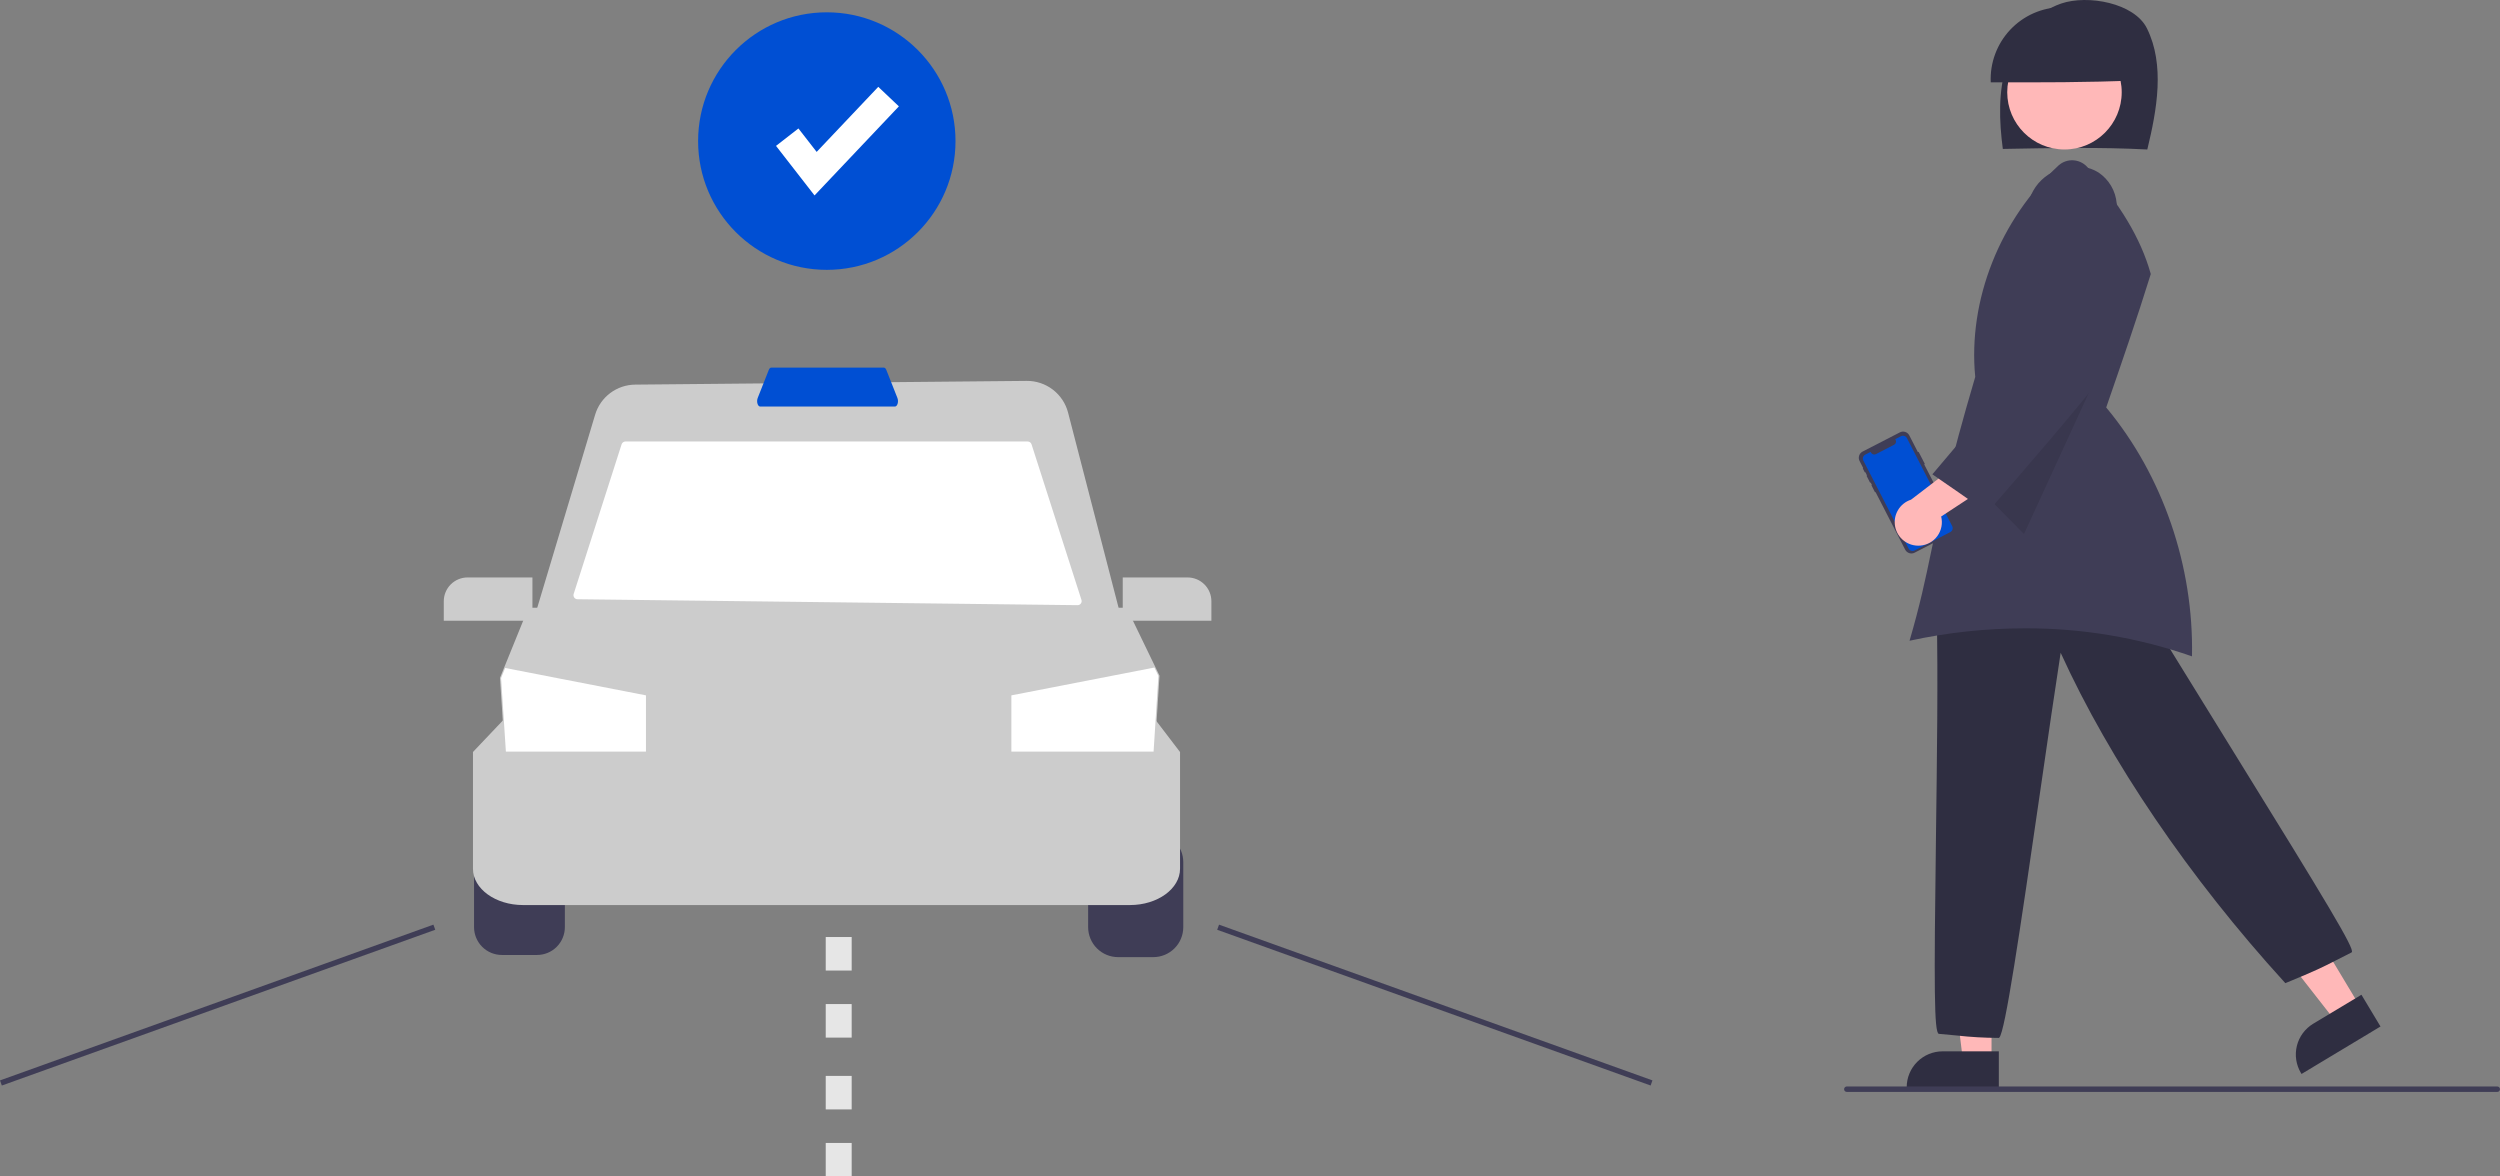 <svg xmlns="http://www.w3.org/2000/svg" width="323" height="152" viewBox="0 0 323 152" fill="none"><rect x="0" y="0" width="323" height="152" fill="#808080" stroke="none"/><g clip-path="url(#clip0_487_176)"><path d="M64.837 107.795C63.886 107.796 62.973 108.175 62.3 108.848C61.627 109.522 61.248 110.435 61.247 111.387V119.79C61.248 120.742 61.627 121.655 62.3 122.329C62.973 123.002 63.886 123.381 64.837 123.382H69.391C70.343 123.381 71.255 123.002 71.928 122.329C72.601 121.655 72.98 120.742 72.981 119.79V111.387C72.98 110.435 72.601 109.522 71.928 108.848C71.255 108.175 70.343 107.796 69.391 107.795H64.837Z" fill="#3F3D56"></path><path d="M149.011 123.661H144.457C143.431 123.66 142.448 123.252 141.722 122.526C140.997 121.8 140.589 120.816 140.588 119.79V111.387C140.589 110.36 140.997 109.376 141.722 108.651C142.448 107.925 143.431 107.517 144.457 107.515H149.011C150.037 107.517 151.02 107.925 151.745 108.651C152.471 109.376 152.879 110.36 152.88 111.387V119.79C152.879 120.816 152.471 121.8 151.745 122.526C151.02 123.252 150.037 123.66 149.011 123.661Z" fill="#3F3D56"></path><path d="M145.989 116.933H67.579C64.011 116.933 61.108 114.828 61.108 112.241V97.156L65 93.055H149.326L152.461 97.164V112.241C152.461 114.828 149.558 116.933 145.989 116.933Z" fill="#CCCCCC"></path><path d="M148.96 100.602H65.447L64.598 87.582L65.138 86.249L68.277 78.52H145.564L149.809 87.297L148.96 100.602Z" fill="#CCCCCC"></path><path d="M149.667 87.325L149.044 97.108H130.67V89.841L149.145 86.246L149.667 87.325Z" fill="white"></path><path d="M83.457 89.841V97.108H65.36L64.74 87.604L65.268 86.302L83.457 89.841Z" fill="white"></path><path d="M145.099 80.756H68.742L76.886 53.596C77.218 52.474 77.902 51.489 78.837 50.786C79.772 50.084 80.908 49.7 82.077 49.693L132.645 49.211C133.867 49.199 135.058 49.597 136.028 50.341C136.998 51.084 137.691 52.131 137.997 53.315L145.099 80.756Z" fill="#CCCCCC"></path><path d="M139.221 78.188L74.608 77.422C74.526 77.421 74.446 77.4 74.373 77.363C74.301 77.325 74.238 77.271 74.191 77.205C74.143 77.138 74.111 77.062 74.099 76.981C74.086 76.9 74.092 76.818 74.117 76.74L80.311 57.404C80.345 57.299 80.411 57.207 80.501 57.142C80.59 57.076 80.698 57.041 80.808 57.041H132.777C132.888 57.041 132.996 57.076 133.085 57.142C133.174 57.207 133.241 57.299 133.275 57.404L139.724 77.506C139.749 77.585 139.755 77.669 139.742 77.75C139.728 77.832 139.696 77.909 139.647 77.976C139.598 78.043 139.533 78.097 139.459 78.133C139.385 78.17 139.303 78.189 139.221 78.188Z" fill="white"></path><path d="M115.628 52.526H98.213C98.066 52.526 97.933 52.381 97.865 52.148C97.798 51.91 97.808 51.656 97.893 51.424L99.329 47.79C99.402 47.605 99.522 47.494 99.649 47.494H114.192C114.319 47.494 114.438 47.605 114.512 47.79L115.948 51.424C116.033 51.656 116.043 51.91 115.976 52.148C115.908 52.381 115.775 52.526 115.628 52.526Z" fill="#004FD3"></path><path d="M68.79 80.197H57.336V77.678C57.337 76.864 57.661 76.084 58.236 75.508C58.812 74.932 59.592 74.608 60.406 74.607H68.79V80.197Z" fill="#CCCCCC"></path><path d="M156.512 80.197H145.058V74.607H153.442C154.256 74.608 155.036 74.932 155.612 75.508C156.187 76.084 156.511 76.864 156.512 77.678V80.197Z" fill="#CCCCCC"></path><path d="M55.996 119.463L0 139.589L0.238 140.251L56.234 120.125L55.996 119.463Z" fill="#3F3D56"></path><path d="M157.499 119.465L157.261 120.127L213.259 140.248L213.496 139.586L157.499 119.465Z" fill="#3F3D56"></path><path d="M110.036 134.058H106.684V129.726H110.036V134.058ZM110.036 125.395H106.684V121.063H110.036V125.395Z" fill="#E6E6E6"></path><path d="M110.036 152H106.684V147.669H110.036V152ZM110.036 143.337H106.684V139.006H110.036V143.337Z" fill="#E6E6E6"></path><path d="M257.307 137.038H253.616L251.859 122.792H257.307V137.038Z" fill="#FFB8B8"></path><path d="M258.249 140.618H246.346V140.467C246.347 139.238 246.836 138.06 247.704 137.191C248.573 136.322 249.751 135.833 250.979 135.832H258.249L258.249 140.618Z" fill="#2F2E41"></path><path d="M304.91 130.039L301.746 131.941L292.907 120.635L297.577 117.828L304.91 130.039Z" fill="#FFB8B8"></path><path d="M297.358 138.756L297.28 138.627C296.649 137.573 296.461 136.311 296.758 135.119C297.055 133.926 297.813 132.9 298.865 132.266L305.097 128.52L307.56 132.623L297.358 138.756Z" fill="#2F2E41"></path><path d="M258.267 134.098L258.203 134.098C256.408 134.092 254.613 133.989 252.829 133.788C252.149 133.721 251.411 133.648 250.522 133.575L250.491 133.569C249.885 133.389 249.868 127.697 250.125 108.216C250.257 98.237 250.406 86.928 250.228 79.725L250.227 79.655L250.28 79.608C256.865 73.878 265.322 71.73 274.092 73.56L274.157 73.573L274.191 73.63C277.819 79.772 283.297 88.619 288.595 97.175C300.755 116.815 304.233 122.591 303.852 123.027L303.806 123.063C302.976 123.478 302.352 123.798 301.822 124.07C300.047 124.98 299.313 125.357 295.365 126.983L295.268 127.024L295.197 126.946C282.858 113.418 272.589 98.306 266.238 84.337C265.496 89.106 264.595 95.334 263.643 101.913C260.906 120.835 259.056 133.294 258.312 134.052L258.267 134.098Z" fill="#2F2E41"></path><path d="M277.432 19.315C278.675 14.182 279.727 8.392 277.384 3.664C275.758 0.383 269.742 -0.722 266.294 0.46C262.845 1.642 260.352 4.848 259.256 8.345C258.159 11.841 258.287 15.608 258.765 19.242C265.107 19.12 271.449 18.999 277.432 19.315Z" fill="#2F2E41"></path><path d="M266.73 19.314C270.814 19.314 274.125 16.001 274.125 11.915C274.125 7.828 270.814 4.516 266.73 4.516C262.645 4.516 259.334 7.828 259.334 11.915C259.334 16.001 262.645 19.314 266.73 19.314Z" fill="#FFB8B8"></path><path d="M275.77 10.391C275.794 9.145 275.567 7.908 275.103 6.752C274.639 5.596 273.948 4.545 273.07 3.662C272.192 2.779 271.146 2.081 269.993 1.611C268.841 1.14 267.605 0.906 266.361 0.922C265.116 0.939 263.887 1.205 262.747 1.706C261.608 2.207 260.58 2.932 259.726 3.838C258.872 4.744 258.208 5.813 257.775 6.981C257.342 8.148 257.147 9.391 257.204 10.636C263.534 10.649 269.864 10.662 275.77 10.391Z" fill="#2F2E41"></path><path d="M261.592 81.181C268.949 81.148 276.258 82.372 283.204 84.801C283.446 73.138 279.432 61.452 272.176 52.711L272.121 52.645L272.149 52.565C274.087 46.962 276.091 41.17 277.881 35.407L277.854 35.31C276.598 30.844 273.904 26.331 269.616 21.514C269.15 21.031 268.519 20.744 267.85 20.71C267.181 20.676 266.525 20.898 266.013 21.331C258.391 28.322 254.247 38.796 255.198 48.667L255.2 48.696L255.192 48.724C251.834 60.105 250.616 65.951 249.54 71.109C248.756 74.871 248.076 78.129 246.713 82.784C251.601 81.719 256.589 81.182 261.592 81.181Z" fill="#3F3D56"></path><path opacity="0.1" d="M272.424 45.203L261.501 68.995L255.261 62.676L272.424 45.203Z" fill="black"></path><path d="M247.906 58.418L248.668 59.899C248.675 59.912 248.676 59.928 248.672 59.943C248.667 59.958 248.657 59.97 248.643 59.977L248.606 59.996L252.574 67.709C252.683 67.922 252.704 68.17 252.631 68.399C252.558 68.627 252.397 68.818 252.183 68.927L247.366 71.408C247.261 71.462 247.146 71.495 247.027 71.505C246.909 71.515 246.79 71.501 246.677 71.465C246.563 71.428 246.459 71.37 246.368 71.293C246.277 71.217 246.203 71.123 246.148 71.017L242.32 63.575L242.294 63.589C242.284 63.593 242.273 63.594 242.262 63.591C242.252 63.588 242.243 63.581 242.238 63.571L241.805 62.728C241.803 62.724 241.801 62.718 241.801 62.713C241.8 62.708 241.801 62.702 241.802 62.697C241.804 62.692 241.807 62.687 241.81 62.683C241.814 62.679 241.818 62.675 241.823 62.673L241.849 62.659L241.686 62.342L241.659 62.356C241.649 62.361 241.637 62.362 241.626 62.358C241.616 62.355 241.607 62.347 241.601 62.337L241.174 61.506C241.169 61.496 241.168 61.484 241.171 61.473C241.175 61.462 241.182 61.453 241.192 61.448L241.219 61.434L240.996 61.001L240.969 61.015C240.96 61.02 240.95 61.021 240.94 61.018C240.931 61.015 240.923 61.008 240.918 60.999L240.685 60.545C240.68 60.536 240.679 60.526 240.682 60.516C240.685 60.507 240.692 60.498 240.701 60.494L240.728 60.48L240.256 59.561C240.146 59.348 240.125 59.1 240.199 58.871C240.272 58.643 240.433 58.453 240.646 58.343L245.463 55.863C245.676 55.753 245.924 55.732 246.153 55.805C246.381 55.879 246.571 56.04 246.681 56.253L247.792 58.412L247.828 58.393C247.842 58.386 247.858 58.385 247.873 58.389C247.887 58.394 247.899 58.404 247.906 58.418Z" fill="#3F3D56"></path><path d="M246.378 56.61L252.223 67.974C252.292 68.109 252.305 68.266 252.259 68.412C252.212 68.556 252.11 68.677 251.975 68.747L247.364 71.121C247.229 71.191 247.072 71.204 246.927 71.158C246.782 71.112 246.662 71.01 246.592 70.875L246.591 70.873L240.746 59.51C240.712 59.443 240.691 59.37 240.685 59.295C240.678 59.22 240.687 59.144 240.71 59.072C240.733 59 240.77 58.934 240.819 58.876C240.867 58.819 240.927 58.771 240.994 58.737L241.684 58.382L241.73 58.47C241.758 58.525 241.797 58.574 241.844 58.614C241.892 58.655 241.946 58.685 242.006 58.704C242.065 58.723 242.127 58.73 242.189 58.725C242.251 58.72 242.311 58.703 242.366 58.674L244.711 57.467C244.822 57.409 244.907 57.31 244.945 57.191C244.983 57.071 244.972 56.941 244.915 56.83L244.869 56.741L245.605 56.363C245.74 56.293 245.897 56.28 246.042 56.326C246.187 56.373 246.308 56.475 246.378 56.61L246.378 56.61Z" fill="#004FD3"></path><path d="M248.072 70.493C248.513 70.462 248.943 70.335 249.33 70.12C249.717 69.905 250.052 69.608 250.312 69.25C250.572 68.891 250.75 68.48 250.834 68.045C250.918 67.61 250.906 67.162 250.798 66.733L259.798 60.833L254.666 58.614L246.906 64.557C246.196 64.786 245.596 65.267 245.218 65.91C244.839 66.552 244.71 67.311 244.854 68.043C244.997 68.775 245.404 69.428 245.997 69.88C246.591 70.331 247.329 70.549 248.072 70.493Z" fill="#FFB8B8"></path><path d="M256.732 66.242L256.619 66.162C254.477 64.585 252.099 62.954 249.799 61.376L249.661 61.281L249.77 61.154C254.678 55.408 259.592 49.407 264.344 43.601C264.341 43.592 264.338 43.585 264.335 43.58L264.38 43.557L264.399 43.534L264.409 43.543L264.438 43.528L264.308 43.538L262.843 32.044C261.52 30.238 261.267 26.653 263.001 24.15C264.797 21.557 268.597 20.689 271.133 22.292C271.797 22.738 272.353 23.328 272.758 24.018C273.164 24.709 273.409 25.481 273.476 26.279C273.57 26.99 273.504 27.712 273.284 28.395C273.063 29.077 272.693 29.701 272.2 30.222C272.823 36.304 272.847 41.741 272.87 47.001L272.87 47.053L272.838 47.096C267.771 53.536 262.205 59.943 256.823 66.138L256.732 66.242Z" fill="#3F3D56"></path><path d="M106.823 34.865C116.007 34.865 123.451 27.416 123.451 18.228C123.451 9.039 116.007 1.591 106.823 1.591C97.639 1.591 90.195 9.039 90.195 18.228C90.195 27.416 97.639 34.865 106.823 34.865Z" fill="#004FD3"></path><path d="M105.238 25.25L100.261 18.848L103.156 16.596L105.512 19.627L113.473 11.219L116.135 13.742L105.238 25.25Z" fill="white"></path><path d="M322.648 141.076H238.609C238.516 141.076 238.426 141.039 238.36 140.973C238.294 140.907 238.257 140.818 238.257 140.724C238.257 140.631 238.294 140.541 238.36 140.475C238.426 140.41 238.516 140.372 238.609 140.372H322.648C322.742 140.372 322.831 140.41 322.897 140.475C322.963 140.541 323 140.631 323 140.724C323 140.818 322.963 140.907 322.897 140.973C322.831 141.039 322.742 141.076 322.648 141.076Z" fill="#3F3D56"></path></g><defs><clipPath id="clip0_487_176"><rect width="323" height="152" fill="white"></rect></clipPath></defs></svg>